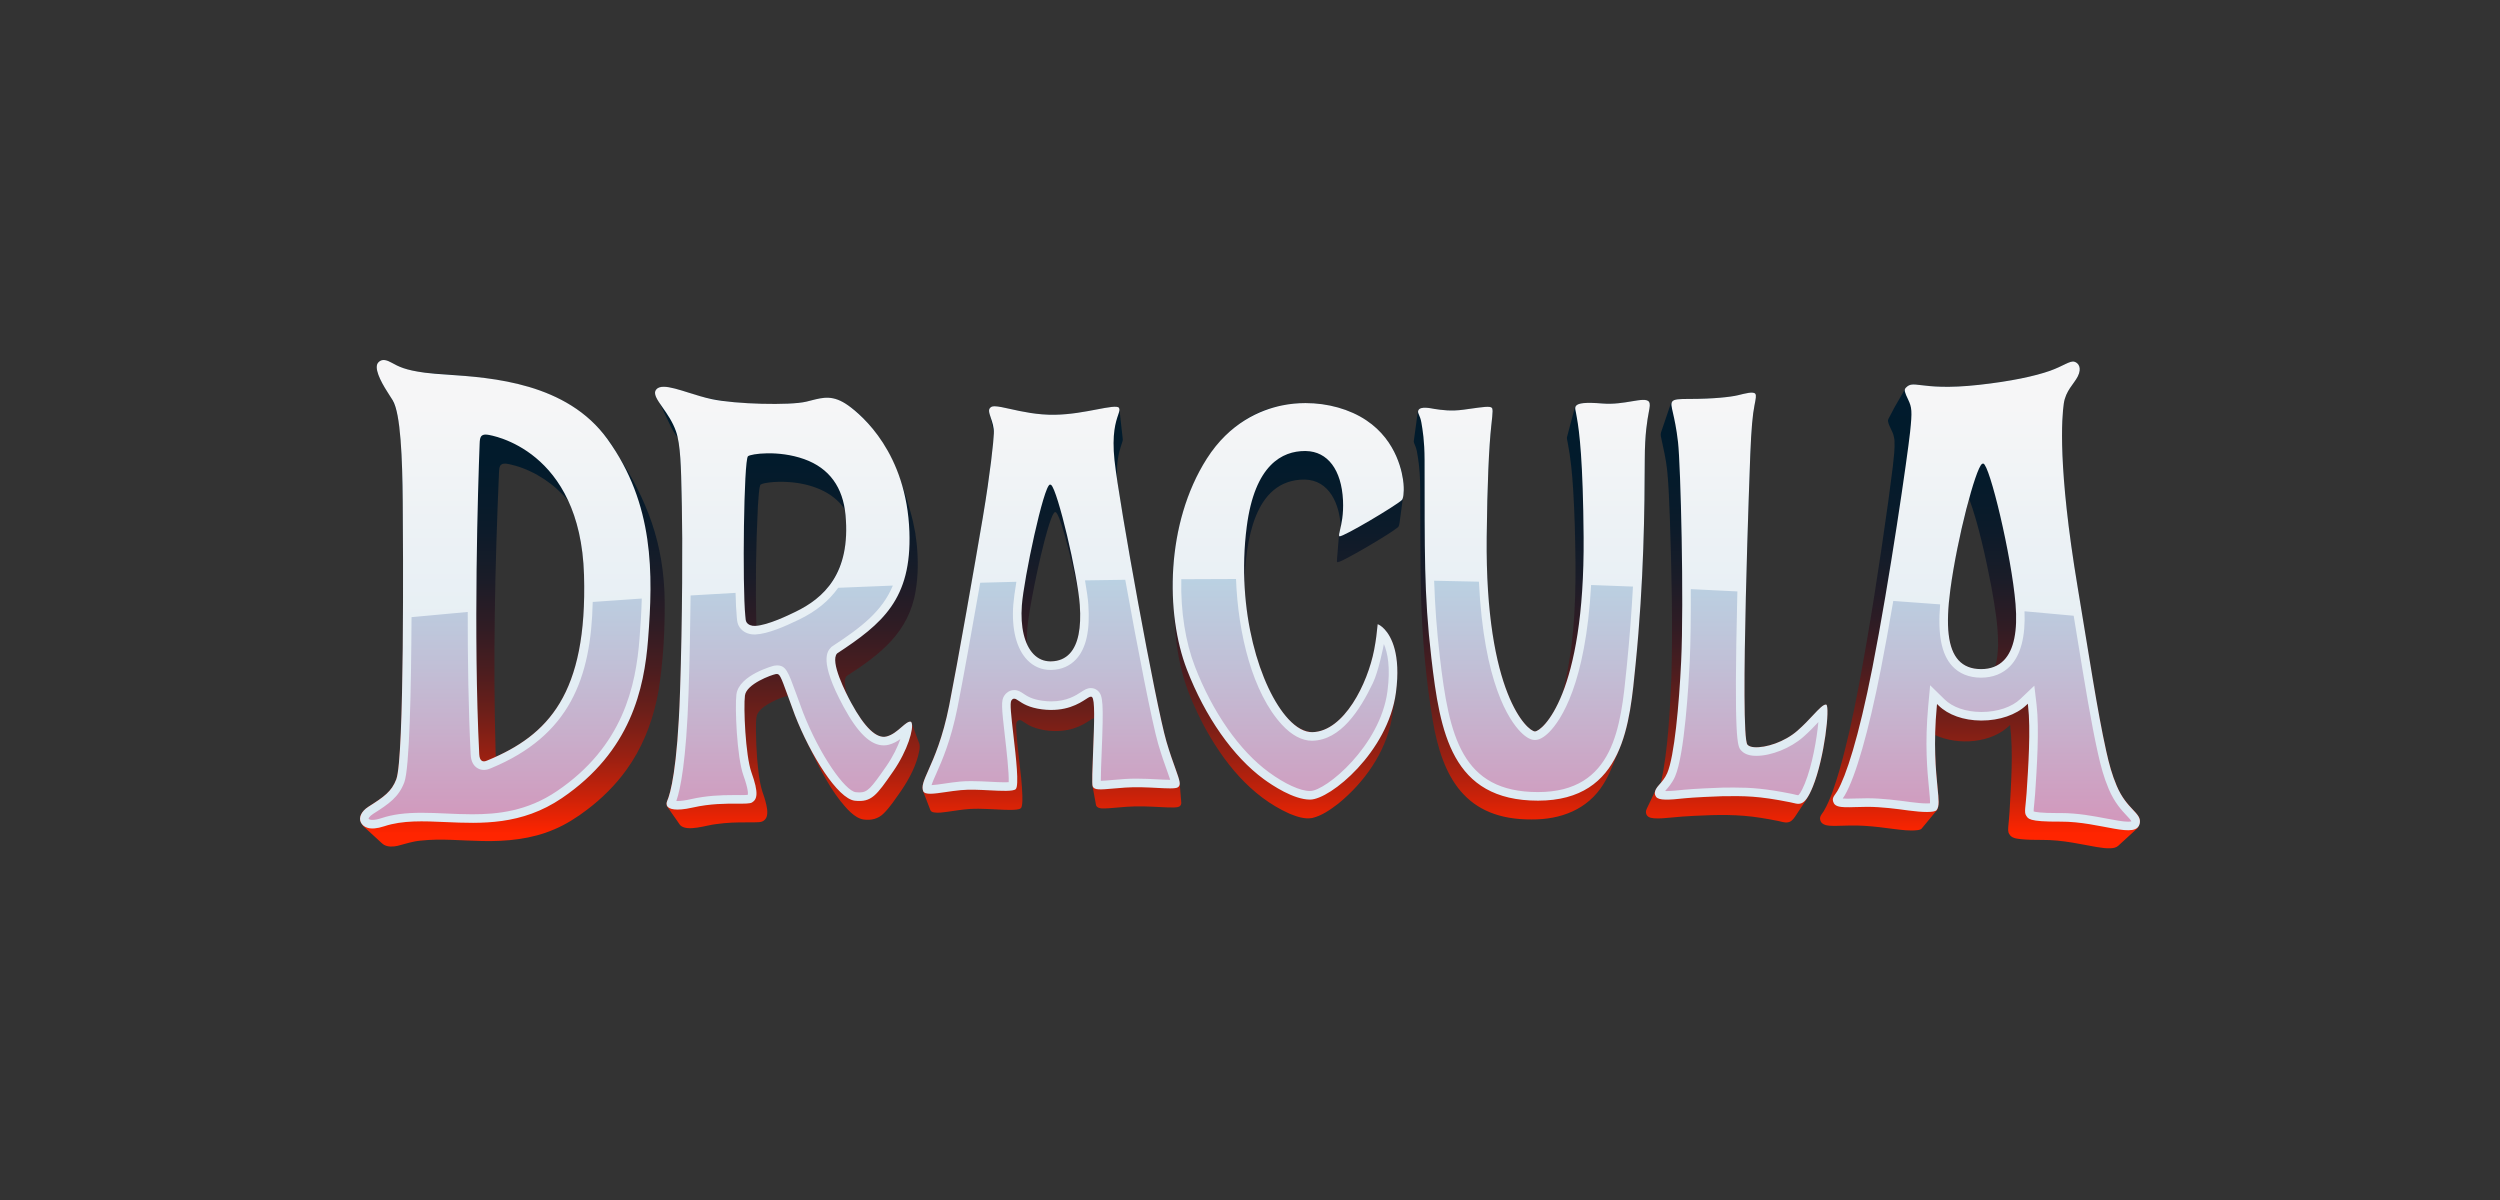 <svg width="125" height="60" viewBox="0 0 125 60" fill="none" xmlns="http://www.w3.org/2000/svg">
<rect x="0" y="0" width="125" height="60" fill="#333333" stroke="none"/>
<path d="M45.562 36.091C45.561 36.087 45.56 36.084 45.559 36.081L45.563 36.093C45.563 36.092 45.563 36.092 45.562 36.091ZM30.91 22.776C28.798 18.905 24.328 18.894 21.245 18.636C20.246 18.502 19.935 18.328 19.578 18.133C19.363 18.016 19.102 17.907 18.909 18.126C18.69 18.375 18.999 19.023 19.371 19.598C20.172 20.65 20.059 22.562 20.135 25.069C20.155 27.203 20.221 37.898 19.814 38.965C19.579 39.581 19.199 39.842 18.421 40.337C17.978 40.629 17.861 41.025 18.185 41.294C18.138 41.272 18.093 41.242 18.057 41.209C18.323 41.452 18.589 41.696 18.854 41.94C18.969 42.038 19.068 42.154 19.194 42.238C19.398 42.356 19.655 42.341 19.881 42.292C20.262 42.194 20.637 42.065 21.035 42.031C22.057 41.918 23.086 42.035 24.111 42.051C25.334 42.077 26.585 41.96 27.721 41.464C28.269 41.236 28.854 40.87 29.346 40.49C30.096 39.925 30.767 39.259 31.315 38.5C32.069 37.462 32.561 36.257 32.833 35.009C32.869 34.847 32.9 34.686 32.928 34.527C32.928 34.526 32.928 34.526 32.928 34.526C33.161 33.073 33.242 31.598 33.235 30.128C33.217 27.108 32.301 24.942 30.91 22.775L30.91 22.776ZM24.789 37.84C24.786 37.758 24.783 37.676 24.78 37.593C24.648 32.947 24.75 28.285 24.949 23.644C24.953 23.558 24.956 23.474 24.972 23.395C24.972 23.395 24.972 23.395 24.972 23.395C24.986 23.33 25.01 23.273 25.061 23.232C25.14 23.173 25.245 23.175 25.339 23.187C25.377 23.189 25.654 23.248 25.767 23.285C26.778 23.577 27.726 24.205 28.415 25.045C28.851 25.99 29.156 27.202 29.201 28.755C29.364 34.449 27.574 36.575 24.789 37.84ZM105.832 39.286C105.602 38.739 105.46 38.225 105.311 37.555C104.865 35.546 104.454 32.778 103.883 29.362C102.875 23.333 103.093 20.844 103.19 20.177C103.283 19.536 103.698 19.197 103.887 18.826C104.11 18.386 103.918 18.143 103.721 18.086C103.497 18.021 103.165 18.303 102.501 18.539C101.744 18.808 100.534 19.067 98.949 19.242C97.366 19.416 96.547 19.317 96.057 19.258C95.64 19.207 95.484 19.188 95.291 19.386L94.723 20.371L94.416 20.957C94.411 20.986 94.399 21.009 94.398 21.041C94.418 21.205 94.499 21.341 94.569 21.497C94.661 21.677 94.708 21.835 94.725 22.034C94.745 22.462 94.692 22.852 94.641 23.332C94.6 23.681 94.498 24.457 94.419 25.031C93.983 28.155 93.493 31.373 92.902 34.489C92.63 35.899 92.344 37.218 91.969 38.524C91.755 39.232 91.541 39.946 91.195 40.547C91.118 40.674 90.97 40.812 91.007 40.975C91.064 41.302 91.461 41.288 91.726 41.295C92.22 41.288 92.719 41.255 93.217 41.291C93.719 41.321 94.223 41.386 94.717 41.453C95.098 41.498 95.49 41.553 95.869 41.508C95.921 41.505 95.971 41.488 96.018 41.474C96.045 41.462 96.058 41.446 96.08 41.432L96.896 40.445C96.885 40.459 96.867 40.47 96.846 40.481C96.972 40.296 96.932 39.953 96.877 39.384C96.816 38.756 96.732 37.895 96.757 36.754C97.906 37.283 99.585 37.169 100.505 36.249C100.672 37.655 100.55 39.203 100.476 40.604C100.461 40.867 100.433 41.104 100.414 41.332C100.408 41.459 100.391 41.591 100.461 41.697C100.568 41.907 100.809 41.928 101.03 41.957C101.372 41.993 101.728 41.996 102.095 41.996C102.604 41.991 103.117 42.048 103.617 42.13C104.02 42.197 104.436 42.283 104.834 42.351C105.08 42.39 105.312 42.428 105.548 42.412C105.676 42.405 105.815 42.378 105.911 42.29C106.173 42.049 106.705 41.564 106.967 41.323C106.938 41.349 106.903 41.374 106.865 41.389C107.368 40.733 106.342 40.57 105.832 39.286ZM99.763 33.314C99.202 33.574 98.311 33.478 97.927 33.013C96.671 31.607 97.993 26.845 98.456 24.932C98.926 26.204 99.294 27.912 99.57 29.344C99.762 30.429 99.905 31.265 99.904 32.245C99.896 32.611 99.862 32.97 99.763 33.314ZM82.453 20.098C82.359 19.937 82.015 19.994 81.579 20.067C81.175 20.135 80.67 20.221 80.131 20.176C79.269 20.105 78.919 20.151 78.799 20.291C78.755 20.33 78.736 20.39 78.736 20.39L78.352 21.848C78.336 21.914 78.355 21.983 78.369 22.05C78.374 22.072 78.379 22.093 78.382 22.115C78.535 22.892 78.609 23.68 78.658 24.488C78.734 25.748 78.757 26.716 78.775 28.157C78.786 30.456 78.676 32.564 78.109 34.699C77.539 36.122 76.921 36.571 76.746 36.571C76.396 36.571 74.252 34.715 74.335 26.848C74.362 24.243 74.45 22.314 74.565 21.277C74.603 20.933 74.63 20.686 74.63 20.554C74.63 20.464 74.616 20.413 74.585 20.385C74.488 20.3 74.155 20.347 73.493 20.44L73.176 20.484C72.546 20.572 72.074 20.5 71.729 20.447C71.567 20.422 71.016 20.287 70.916 20.52C70.916 20.52 70.882 20.534 70.87 20.729L70.789 21.325L70.689 22.052C70.687 22.127 70.713 22.174 70.744 22.248C70.839 22.452 70.864 22.671 70.901 22.903C70.977 23.387 71.007 23.9 71.011 24.404C71.02 26.328 71.009 27.95 71.05 29.687C71.101 31.804 71.288 33.922 71.635 36.011C72.119 38.877 73.273 40.994 76.582 40.972C78.03 40.983 79.381 40.481 80.168 39.211C80.167 39.211 80.168 39.21 80.168 39.211C80.321 38.968 80.451 38.71 80.561 38.445C80.561 38.444 80.562 38.444 80.562 38.443C80.671 38.179 80.891 37.648 81.001 37.384C80.986 37.42 80.968 37.456 80.952 37.492C81.51 36.187 81.641 34.587 81.779 33.215C82.198 29.063 82.231 25.38 82.237 22.988C82.241 21.676 82.365 21.006 82.44 20.605C82.491 20.329 82.515 20.203 82.453 20.098ZM91.314 35.23C91.178 35.2 90.946 35.447 90.651 35.761C90.444 35.983 90.186 36.258 89.877 36.53C89.226 37.102 88.283 37.401 87.711 37.36C87.548 37.348 87.434 37.305 87.372 37.232C86.974 36.764 87.508 22.863 87.514 22.723C87.567 21.42 87.632 20.732 87.724 20.269C87.789 19.942 87.825 19.762 87.765 19.689C87.662 19.562 87.29 19.666 86.888 19.762C86.536 19.847 85.698 19.946 84.465 19.946C84.019 19.946 83.739 19.951 83.632 20.053C83.595 20.081 83.545 20.167 83.545 20.167L83.26 21.005L83.048 21.63C83.034 21.696 83.032 21.747 83.044 21.82C83.164 22.395 83.301 22.944 83.362 23.548C83.434 24.256 83.461 25.14 83.493 25.916C83.579 28.536 83.643 31.285 83.569 33.898C83.485 35.637 83.408 37.432 83.052 39.132C82.944 39.255 82.78 39.436 82.755 39.561C82.69 39.695 82.408 40.289 82.338 40.435C82.307 40.5 82.292 40.563 82.298 40.63C82.323 40.842 82.501 40.897 82.691 40.914C82.962 40.935 83.236 40.908 83.513 40.882C83.907 40.837 84.318 40.813 84.722 40.792C85.862 40.733 86.916 40.71 88.048 40.893C88.305 40.933 88.588 40.984 88.91 41.048C89.071 41.076 89.227 41.147 89.391 41.116C89.551 41.099 89.668 40.958 89.755 40.829L90.418 39.828C90.376 39.889 90.341 39.933 90.296 39.981C91.116 38.888 91.539 35.342 91.314 35.23ZM59.062 40.105L58.986 39.182C58.986 39.157 58.984 39.129 58.979 39.098L58.978 39.086C58.978 39.088 58.978 39.089 58.978 39.091C58.826 38.478 58.552 37.912 58.321 37.074C57.855 35.482 56.352 27.316 55.86 24.023C55.832 23.535 55.849 23.044 55.969 22.573C56.01 22.399 56.076 22.236 56.124 22.069C56.125 22.068 56.125 22.067 56.125 22.067C56.125 22.067 56.125 22.067 56.125 22.067C56.13 22.046 56.134 22.028 56.137 22.008C56.137 22.007 56.137 22.007 56.137 22.007C56.137 22.007 56.137 22.006 56.137 22.007C56.138 21.995 56.139 21.982 56.139 21.971C56.139 21.968 56.139 21.966 56.138 21.963C56.138 21.961 56.138 21.959 56.138 21.956L55.972 20.466C55.97 20.44 55.962 20.416 55.948 20.393C55.876 20.274 55.398 20.365 54.844 20.471C54.254 20.584 53.519 20.725 52.746 20.738C51.876 20.753 51.085 20.576 50.51 20.448C49.995 20.349 49.226 20.062 49.519 20.827L49.693 21.645C49.516 24.428 48.065 31.989 47.457 35.276C47.136 36.895 46.707 37.864 46.422 38.505C46.197 39.013 46.071 39.299 46.153 39.536C46.143 39.524 46.135 39.511 46.13 39.497L46.519 40.507C46.532 40.528 46.547 40.548 46.562 40.567C46.606 40.594 46.649 40.617 46.704 40.621C46.929 40.66 47.164 40.612 47.393 40.586C47.754 40.536 48.119 40.473 48.485 40.449C49.069 40.414 49.655 40.471 50.238 40.49C50.436 40.495 50.648 40.501 50.841 40.477C50.923 40.463 50.993 40.456 51.05 40.402C51.058 40.392 51.065 40.38 51.07 40.368C51.07 40.368 51.07 40.367 51.07 40.368C51.08 40.346 51.087 40.322 51.092 40.298C51.092 40.297 51.093 40.296 51.093 40.295C51.125 40.128 51.121 39.96 51.118 39.79C51.118 39.789 51.118 39.788 51.118 39.788C51.085 38.614 50.838 37.437 50.807 36.269C50.807 36.268 50.807 36.268 50.807 36.267C50.809 36.224 50.812 36.188 50.818 36.159C50.824 36.13 50.831 36.108 50.841 36.093C50.872 36.044 50.92 36.012 50.98 36.002C51.062 36.006 51.126 36.063 51.196 36.106C51.31 36.185 51.454 36.272 51.593 36.331C52.136 36.557 52.806 36.607 53.386 36.496C53.778 36.418 54.11 36.268 54.426 36.061C54.52 36.008 54.603 35.931 54.706 35.908C54.714 36.608 54.579 38.688 54.623 39.263C54.62 39.258 54.617 39.252 54.615 39.246C54.615 39.245 54.615 39.245 54.615 39.243C54.615 39.243 54.614 39.242 54.614 39.241C54.614 39.24 54.614 39.24 54.614 39.239C54.614 39.238 54.613 39.236 54.613 39.235C54.612 39.233 54.612 39.231 54.612 39.229C54.613 39.235 54.799 40.246 54.801 40.251C54.801 40.252 54.801 40.252 54.801 40.253C54.801 40.254 54.802 40.255 54.802 40.257C54.802 40.258 54.803 40.26 54.803 40.262C54.804 40.263 54.804 40.265 54.805 40.266C54.883 40.484 55.267 40.413 55.455 40.411C55.74 40.39 56.03 40.36 56.318 40.34C56.918 40.293 57.524 40.329 58.123 40.359C58.32 40.368 58.523 40.379 58.715 40.372C58.808 40.366 58.892 40.363 58.97 40.323C58.987 40.311 59.004 40.298 59.017 40.282C59.018 40.281 59.02 40.28 59.021 40.278C59.044 40.25 59.057 40.215 59.062 40.178C59.064 40.161 59.064 40.142 59.063 40.124C59.063 40.12 59.063 40.116 59.063 40.111C59.063 40.109 59.062 40.108 59.062 40.105ZM53.492 32.672C53.253 32.933 52.919 33.068 52.529 33.069C51.985 33.078 51.569 32.709 51.354 32.218C51.306 31.473 51.451 30.734 51.578 29.997C51.578 29.997 51.578 29.997 51.578 29.997C51.764 28.993 51.98 27.98 52.237 26.991C52.332 26.636 52.429 26.281 52.556 25.939C52.594 25.843 52.632 25.744 52.688 25.66C52.707 25.635 52.725 25.612 52.752 25.605C52.771 25.605 52.789 25.613 52.805 25.625C52.92 25.746 53.003 26.031 53.068 26.21C53.174 26.531 53.296 26.958 53.418 27.436C53.61 28.183 53.786 28.97 53.933 29.728C54.109 30.829 53.994 32.204 53.492 32.672ZM68.316 21.015C67.175 20.244 65.51 19.974 64.098 20.272C59.997 20.98 58.306 26.473 58.672 30.302C58.671 30.294 58.67 30.287 58.67 30.279C58.701 30.689 58.743 31.309 58.78 31.716C58.845 32.456 58.975 33.182 59.181 33.888C59.426 34.71 59.776 35.483 60.167 36.235C61.16 38.092 62.528 39.815 64.478 40.685C64.831 40.828 65.224 40.968 65.603 40.902C66.097 40.787 66.521 40.482 66.921 40.176C68.217 39.117 69.258 37.647 69.582 35.985C69.643 35.665 69.712 35.15 69.764 34.829C70.076 32.789 69.64 31.601 68.883 31.21C68.852 31.469 68.841 31.666 68.786 32.03C68.822 31.758 68.852 31.483 68.879 31.212C68.838 31.539 68.786 31.958 68.744 32.288C68.461 34.014 67.275 36.554 65.621 36.608C63.642 36.459 62.32 32.112 62.222 29.136C62.296 27.165 62.659 23.977 65.225 23.978C66.484 23.996 66.994 25.242 67.033 26.356C67.006 26.483 66.944 26.694 66.953 26.773C66.949 26.755 66.949 26.736 66.951 26.716L66.846 28.026C66.845 28.056 66.841 28.095 66.868 28.115C67.049 28.074 67.196 27.979 67.401 27.878C67.717 27.712 68.046 27.525 68.366 27.337C68.69 27.148 69.039 26.937 69.342 26.744C69.533 26.622 69.728 26.497 69.874 26.381C69.898 26.361 69.916 26.349 69.928 26.323C69.928 26.323 69.929 26.322 69.928 26.323C69.929 26.322 69.929 26.321 69.929 26.321C69.938 26.306 69.943 26.289 69.949 26.272C69.956 26.25 69.962 26.227 69.967 26.203C69.967 26.203 69.967 26.202 69.967 26.202C69.973 26.173 69.979 26.143 69.982 26.113C69.982 26.114 69.982 26.113 69.982 26.113C70.013 25.881 70.117 25.105 70.146 24.887C70.297 24.032 70.025 22.201 68.316 21.015ZM45.977 37.23C45.975 37.216 45.972 37.203 45.968 37.191C45.966 37.186 45.965 37.181 45.963 37.176C45.962 37.174 45.962 37.173 45.961 37.171L45.59 36.166C45.586 36.15 45.582 36.135 45.574 36.122L45.563 36.093L45.559 36.081C45.562 36.09 45.566 36.101 45.568 36.112C45.476 36.003 45.252 36.206 45.076 36.356C44.864 36.539 44.624 36.747 44.329 36.823C43.761 37.028 42.935 35.951 42.38 34.799C42.302 34.559 42.23 34.305 42.242 34.054C42.242 34.052 42.242 34.051 42.242 34.049C42.25 33.956 42.273 33.868 42.334 33.802C44.003 32.726 45.45 31.618 45.784 29.534C45.91 28.79 45.913 28.004 45.842 27.254C45.842 27.254 45.842 27.253 45.842 27.252C45.815 27.052 45.795 26.846 45.764 26.651C45.699 26.282 45.618 25.917 45.514 25.559C45.514 25.557 45.731 26.379 45.513 25.554C45.294 24.73 44.952 23.82 44.952 23.82L44.951 23.821C44.306 22.051 43.212 20.78 42.417 20.277C41.572 19.673 41.056 19.904 40.32 20.081C39.001 20.324 35.955 20.222 34.429 19.632C33.942 19.478 33.497 19.338 33.184 19.338C33.016 19.338 32.886 19.378 32.807 19.479C32.674 19.651 32.791 19.879 32.994 20.18L33.575 21.395C33.661 21.568 33.775 21.724 33.887 21.886C34.035 22.569 34.057 23.6 34.081 24.768C34.133 26.893 34.132 30.404 34 34.616C33.87 38.488 33.512 39.694 33.364 40.033C33.329 40.112 33.304 40.223 33.367 40.315C33.349 40.297 33.326 40.282 33.312 40.262C33.311 40.261 33.31 40.26 33.309 40.258L34.003 41.25C34.004 41.251 34.005 41.252 34.006 41.254C34.007 41.255 34.008 41.256 34.008 41.257C34.363 41.611 35.344 41.248 35.808 41.205C36.336 41.129 36.86 41.114 37.378 41.118C37.559 41.118 37.755 41.122 37.929 41.109C38.047 41.101 38.143 41.081 38.223 41.003C38.251 40.976 38.277 40.947 38.296 40.913C38.296 40.914 38.297 40.913 38.296 40.913C38.296 40.913 38.297 40.912 38.297 40.912C38.376 40.776 38.371 40.618 38.356 40.465C38.356 40.465 38.356 40.464 38.356 40.464C38.318 40.17 38.225 39.883 38.126 39.602C38.126 39.602 38.126 39.602 38.126 39.602C37.953 39.059 37.908 38.475 37.855 37.907C37.855 37.906 37.855 37.905 37.855 37.904C37.821 37.45 37.8 36.986 37.797 36.534C37.806 36.269 37.779 35.997 37.851 35.745C37.851 35.744 37.851 35.744 37.851 35.744C37.865 35.709 37.883 35.675 37.904 35.641C38.067 35.395 38.333 35.234 38.591 35.1C38.828 34.98 39.074 34.872 39.33 34.808C39.33 34.808 39.331 34.808 39.331 34.808C39.352 34.804 39.374 34.8 39.395 34.802C39.49 35.062 39.603 35.375 39.748 35.765C40.033 36.496 40.399 37.255 40.79 37.928C40.614 37.628 40.443 37.311 40.282 36.984C40.784 38.003 41.324 39.166 42.024 40.052C42.319 40.419 42.727 40.906 43.175 40.975C43.556 41.027 43.911 40.949 44.192 40.663C44.513 40.346 44.783 39.923 45.054 39.544C45.054 39.544 45.054 39.544 45.054 39.544C45.472 38.926 45.837 38.244 45.97 37.505C45.98 37.441 45.985 37.377 45.984 37.313C45.984 37.312 45.984 37.31 45.984 37.309C45.984 37.287 45.983 37.265 45.98 37.244C45.979 37.239 45.977 37.235 45.977 37.23ZM40.886 38.093C40.878 38.078 40.869 38.063 40.86 38.048C40.871 38.066 40.881 38.084 40.892 38.102C40.89 38.099 40.888 38.096 40.886 38.093ZM39.769 30.592C39.454 30.744 38.464 31.23 37.82 31.289C37.768 29.304 37.796 27.295 37.895 25.312C37.895 25.311 37.895 25.311 37.895 25.31C37.907 25.108 37.92 24.906 37.939 24.709C37.939 24.708 37.939 24.708 37.939 24.707C37.954 24.569 37.969 24.385 38.008 24.266C38.007 24.266 38.008 24.266 38.008 24.266C38.014 24.25 38.02 24.238 38.026 24.232C38.141 24.164 38.303 24.146 38.453 24.125C38.771 24.084 39.102 24.08 39.438 24.103C40.488 24.174 41.636 24.554 42.24 25.47C42.683 28.335 41.228 29.977 39.769 30.592Z" fill="url(#paint0_linear_2672_12414)"/>
<path d="M105.833 39.286C105.602 38.739 105.46 38.225 105.312 37.555C104.865 35.546 104.454 32.778 103.883 29.362C102.876 23.334 103.094 20.844 103.19 20.177C103.283 19.536 103.698 19.197 103.887 18.826C104.11 18.386 103.919 18.143 103.721 18.086C103.498 18.021 103.166 18.303 102.502 18.539C101.744 18.808 100.535 19.067 98.95 19.242C97.367 19.417 96.547 19.317 96.057 19.258C95.64 19.207 95.485 19.188 95.292 19.386C95.186 19.494 95.24 19.626 95.412 19.989C95.59 20.368 95.618 20.549 95.504 21.608C95.379 22.777 94.485 28.988 93.622 33.377C92.922 36.934 92.295 38.815 91.87 39.55C91.732 39.788 91.553 39.893 91.69 40.157C91.845 40.455 92.484 40.342 93.369 40.342C94.072 40.342 94.828 40.443 95.435 40.526C96.133 40.619 96.721 40.636 96.829 40.505C96.977 40.326 96.935 39.977 96.877 39.384C96.793 38.514 96.664 37.199 96.841 35.308L96.851 35.2L96.93 35.277C97.41 35.748 98.182 36.022 99.048 36.027C99.058 36.027 99.067 36.027 99.077 36.027C99.975 36.027 100.81 35.741 101.315 35.258L101.391 35.186L101.403 35.288C101.541 36.454 101.414 38.381 101.329 39.656C101.286 40.304 101.197 40.624 101.306 40.777C101.416 40.93 101.383 41.091 103.026 41.082C105.039 41.071 106.862 42.016 106.992 41.14C107.068 40.634 106.332 40.471 105.833 39.286ZM100.2 33.008C99.915 33.305 99.53 33.455 99.054 33.455H99.049C98.572 33.454 98.195 33.305 97.928 33.013C97.404 32.438 97.273 31.317 97.516 29.487C97.859 26.904 98.778 23.43 99.097 23.199C99.125 23.178 99.15 23.177 99.166 23.179C99.477 23.225 100.575 27.767 100.777 30.2C100.889 31.548 100.694 32.493 100.2 33.008ZM68.316 21.015C67.48 20.456 66.383 20.154 65.277 20.154C64.881 20.154 64.484 20.192 64.098 20.272C63.016 20.494 61.485 21.137 60.339 22.935C58.271 26.182 58.272 30.693 59.343 33.472C60.256 35.841 61.659 37.841 63.194 38.961C63.614 39.268 64.679 39.98 65.501 39.98H65.51C66.518 39.973 69.402 37.593 69.797 34.626C70.055 32.689 69.555 31.816 69.233 31.468C69.078 31.299 68.941 31.228 68.883 31.21C68.877 31.248 68.871 31.315 68.864 31.385C68.841 31.613 68.804 31.995 68.706 32.496C68.38 34.178 67.208 36.566 65.622 36.608C65.241 36.616 64.824 36.391 64.418 35.952C63.005 34.422 61.795 30.531 62.337 26.335C62.739 23.219 64.128 22.551 65.245 22.551C65.262 22.551 65.279 22.551 65.297 22.552C66.384 22.572 67.076 23.492 67.15 25.014C67.184 25.732 67.07 26.207 67.002 26.491C66.96 26.663 66.93 26.788 66.972 26.817C67.173 26.846 69.79 25.29 70.096 25C70.153 24.945 70.216 24.657 70.176 24.189C70.134 23.708 69.876 22.059 68.316 21.015ZM90.652 35.761C90.445 35.983 90.187 36.258 89.877 36.53C89.226 37.102 88.283 37.401 87.711 37.36C87.548 37.348 87.434 37.305 87.372 37.232C86.975 36.764 87.509 22.863 87.514 22.723C87.567 21.42 87.632 20.732 87.724 20.269C87.789 19.942 87.825 19.762 87.765 19.689C87.662 19.562 87.29 19.666 86.888 19.763C86.536 19.847 85.698 19.946 84.465 19.947C83.99 19.947 83.703 19.952 83.613 20.075C83.54 20.174 83.574 20.324 83.649 20.651C83.717 20.951 83.821 21.406 83.901 22.107C84.033 23.256 84.201 30.051 84.058 33.063C83.955 35.233 83.717 37.842 83.36 38.657C83.248 38.913 83.08 39.103 82.932 39.27C82.701 39.532 82.709 39.704 82.806 39.842C82.935 40.026 83.418 40.005 84.256 39.912C84.593 39.875 85.863 39.813 86.14 39.81C87.237 39.798 87.901 39.791 89.501 40.112C89.941 40.2 90.201 40.418 90.641 39.335C91.224 37.9 91.508 35.339 91.314 35.229C91.178 35.2 90.946 35.447 90.652 35.761ZM81.58 20.067C81.175 20.135 80.67 20.22 80.132 20.176C79.269 20.105 78.919 20.151 78.8 20.291C78.741 20.358 78.761 20.453 78.784 20.561C78.79 20.59 78.797 20.62 78.801 20.649C78.811 20.711 78.825 20.783 78.84 20.867C78.972 21.581 79.152 23.065 79.181 26.861C79.241 34.758 77.097 36.571 76.747 36.571C76.397 36.571 74.253 34.714 74.335 26.848C74.362 24.243 74.45 22.314 74.565 21.277C74.603 20.933 74.63 20.685 74.63 20.554C74.63 20.464 74.617 20.413 74.585 20.385C74.488 20.3 74.156 20.347 73.493 20.44L73.176 20.484C72.547 20.572 72.074 20.499 71.729 20.447C71.568 20.422 71.016 20.287 70.916 20.52C70.857 20.657 71.007 20.755 71.07 21.132C71.131 21.494 71.227 22.039 71.229 22.99C71.24 27.542 71.189 29.656 71.569 32.908C72.001 36.612 72.566 40.033 76.898 40.033C81.23 40.033 81.487 36.116 81.78 33.214C82.198 29.063 82.231 25.38 82.238 22.988C82.241 21.676 82.366 21.006 82.44 20.605C82.492 20.329 82.515 20.203 82.454 20.098C82.359 19.937 82.015 19.994 81.58 20.067ZM45.535 36.084C45.42 36.061 45.26 36.197 45.076 36.356C44.865 36.539 44.624 36.747 44.33 36.823C43.832 36.952 43.235 36.386 42.559 35.14C42.3 34.662 41.483 33.072 41.855 32.672C44.119 31.185 45.588 29.964 45.47 26.592C45.333 22.657 43.099 20.763 42.417 20.277C41.663 19.738 41.173 19.864 40.552 20.023C40.476 20.043 40.399 20.062 40.321 20.081C39.481 20.282 36.782 20.211 35.585 19.956C35.19 19.872 34.803 19.75 34.43 19.632C33.942 19.478 33.498 19.338 33.185 19.338C33.017 19.338 32.886 19.378 32.808 19.479C32.647 19.687 32.85 19.976 33.132 20.377C33.356 20.696 33.635 21.093 33.801 21.57C34.029 22.225 34.053 23.403 34.081 24.768C34.085 24.96 34.089 25.156 34.093 25.354C34.129 26.886 34.125 30.889 34 34.616C33.871 38.488 33.513 39.694 33.365 40.033C33.328 40.118 33.3 40.238 33.38 40.333C33.467 40.437 33.745 40.579 34.633 40.378C35.515 40.178 36.293 40.181 36.859 40.183C37.216 40.185 37.498 40.185 37.597 40.126C37.859 39.969 37.947 39.664 37.575 38.627C37.268 37.77 37.172 35.344 37.247 34.776C37.324 34.193 38.573 33.745 38.785 33.705C38.982 33.669 39.014 33.754 39.398 34.808C39.49 35.064 39.605 35.379 39.748 35.765C40.521 37.745 41.886 39.942 42.743 40.036C43.578 40.127 43.827 39.769 44.651 38.58L44.66 38.568C45.395 37.508 45.696 36.418 45.58 36.133C45.563 36.09 45.542 36.086 45.535 36.084ZM37.756 31.295C37.569 31.304 37.414 31.238 37.335 31.124C37.279 31.041 37.282 30.968 37.266 30.799C37.114 29.288 37.191 22.996 37.399 22.813C37.538 22.691 38.912 22.494 40.208 22.956C41.48 23.41 42.15 24.38 42.276 25.751C42.547 28.688 41.169 29.918 39.769 30.592C39.444 30.749 38.395 31.265 37.756 31.295ZM22.354 18.731C21.918 18.701 21.541 18.675 21.245 18.635C20.246 18.502 19.935 18.328 19.578 18.133C19.364 18.016 19.103 17.907 18.91 18.126C18.69 18.375 19 19.023 19.371 19.598C19.466 19.745 19.557 19.886 19.632 20.011C20.041 20.689 20.116 22.949 20.136 25.069C20.156 27.203 20.222 37.898 19.814 38.965C19.579 39.581 19.2 39.842 18.421 40.337C18.055 40.569 17.924 40.893 18.046 41.127C18.163 41.353 18.474 41.558 19.213 41.313C20.13 41.008 21.176 41.054 22.282 41.104C24.063 41.183 26.083 41.272 28.096 39.905C31.547 37.563 32.211 34.432 32.404 31.967C32.661 28.687 32.717 25.212 30.377 21.961C28.346 19.139 24.595 18.884 22.354 18.731ZM24.395 38.011L24.375 38.019C24.326 38.04 24.261 38.068 24.195 38.068C24.161 38.068 24.127 38.061 24.095 38.042C24.015 37.994 23.971 37.885 23.962 37.707C23.663 31.697 23.901 24.326 23.981 22.21C23.989 22.006 23.995 21.861 24.094 21.782C24.156 21.732 24.247 21.717 24.38 21.736C24.569 21.762 29.02 22.461 29.201 28.754C29.372 34.713 27.404 36.764 24.395 38.011ZM58.321 37.074C57.795 35.277 55.947 25.098 55.725 23.016C55.584 21.694 55.794 21.078 55.907 20.747C55.972 20.555 55.997 20.473 55.949 20.393C55.877 20.274 55.398 20.365 54.844 20.471C54.254 20.584 53.519 20.725 52.746 20.738C51.876 20.753 51.086 20.577 50.511 20.448C50.184 20.375 49.907 20.313 49.728 20.313C49.657 20.313 49.602 20.322 49.565 20.345C49.398 20.448 49.439 20.596 49.542 20.896C49.614 21.106 49.704 21.366 49.693 21.667C49.68 22.038 49.521 23.617 49.137 25.895C48.773 28.051 47.875 33.174 47.458 35.277C47.136 36.896 46.707 37.864 46.422 38.505C46.191 39.028 46.063 39.315 46.16 39.556C46.24 39.757 46.694 39.69 47.269 39.606C47.505 39.571 47.771 39.532 48.048 39.506C48.48 39.465 49.017 39.493 49.49 39.517C50.061 39.546 50.651 39.577 50.784 39.459C50.965 39.297 50.797 37.846 50.674 36.787C50.553 35.744 50.488 35.148 50.569 35.025C50.591 34.992 50.627 34.947 50.685 34.935C50.757 34.921 50.828 34.968 50.932 35.039C51.123 35.168 51.441 35.383 52.097 35.467C53.282 35.618 53.968 35.171 54.298 34.956C54.453 34.855 54.538 34.799 54.602 34.855C54.749 34.981 54.718 36.03 54.654 37.616C54.623 38.392 54.591 39.193 54.632 39.31C54.704 39.513 55 39.486 55.645 39.429C55.825 39.413 56.031 39.395 56.265 39.379C56.809 39.341 57.385 39.371 57.847 39.395C58.346 39.421 58.776 39.444 58.891 39.367C59.059 39.255 58.999 39.066 58.769 38.425C58.652 38.101 58.492 37.657 58.321 37.074ZM53.492 32.672C53.258 32.926 52.946 33.059 52.563 33.068C52.551 33.069 52.541 33.069 52.529 33.069C52.195 33.069 51.908 32.946 51.675 32.704C51.223 32.235 51.011 31.346 51.093 30.265C51.196 28.909 52.184 24.272 52.495 24.23C52.511 24.229 52.534 24.23 52.56 24.25C52.877 24.505 53.88 28.709 53.989 30.247C54.072 31.409 53.905 32.225 53.492 32.672Z" fill="url(#paint1_linear_2672_12414)"/>
<path d="M24.561 38.406L24.544 38.413C24.476 38.442 24.349 38.496 24.195 38.496C24.082 38.496 23.972 38.467 23.876 38.41C23.666 38.285 23.55 38.056 23.534 37.728C23.419 35.427 23.383 32.927 23.387 30.598C22.443 30.681 21.506 30.767 20.577 30.857C20.558 34.459 20.476 38.432 20.215 39.117C19.933 39.856 19.461 40.183 18.651 40.698C18.469 40.814 18.43 40.922 18.426 40.929C18.454 40.984 18.55 40.995 18.625 40.995C18.747 40.995 18.899 40.965 19.077 40.906C19.633 40.721 20.253 40.639 21.089 40.639C21.486 40.639 21.901 40.657 22.301 40.675C22.722 40.694 23.158 40.714 23.6 40.714C24.857 40.714 26.346 40.575 27.855 39.55C31.154 37.311 31.791 34.303 31.976 31.933C32.028 31.271 32.071 30.601 32.088 29.927C31.266 29.982 30.449 30.039 29.636 30.097C29.551 33.907 28.492 36.777 24.561 38.406ZM106.334 40.781C106.091 40.523 105.724 40.132 105.437 39.452C105.185 38.854 105.037 38.298 104.893 37.648C104.557 36.137 104.237 34.177 103.867 31.907C103.808 31.543 103.747 31.169 103.684 30.787C102.87 30.71 102.051 30.636 101.226 30.564C101.277 31.83 101.038 32.754 100.509 33.305C100.145 33.683 99.642 33.883 99.048 33.883C98.454 33.882 97.957 33.681 97.61 33.301C97.074 32.712 96.881 31.745 97.006 30.219C96.229 30.16 95.449 30.102 94.664 30.047C94.462 31.226 94.252 32.396 94.043 33.459C93.429 36.577 92.789 38.816 92.24 39.765C92.206 39.823 92.171 39.876 92.136 39.924C92.191 39.93 92.268 39.934 92.377 39.934C92.498 39.934 92.631 39.93 92.775 39.925C92.957 39.919 93.156 39.913 93.369 39.913C94.101 39.913 94.872 40.017 95.492 40.1C95.833 40.146 96.129 40.171 96.346 40.171C96.412 40.171 96.462 40.168 96.5 40.166C96.508 40.02 96.482 39.749 96.458 39.505L96.45 39.426C96.364 38.54 96.233 37.202 96.414 35.268L96.507 34.263L97.231 34.971C97.632 35.365 98.295 35.594 99.053 35.599H99.076C99.866 35.599 100.592 35.356 101.019 34.948L101.716 34.284L101.829 35.238C101.971 36.439 101.843 38.384 101.757 39.684C101.743 39.89 101.725 40.064 101.71 40.21C101.695 40.347 101.679 40.5 101.682 40.568C101.683 40.569 101.684 40.571 101.685 40.572C101.763 40.599 102.028 40.654 102.894 40.654L103.061 40.653C103.891 40.653 104.687 40.806 105.327 40.928C105.766 41.011 106.145 41.084 106.404 41.084C106.491 41.084 106.542 41.075 106.568 41.068C106.562 41.023 106.425 40.878 106.334 40.781ZM57.909 37.194C57.609 36.167 56.879 32.418 56.263 28.989C55.59 28.997 54.919 29.008 54.25 29.019C54.338 29.526 54.398 29.951 54.416 30.216C54.509 31.519 54.31 32.417 53.807 32.962C53.496 33.3 53.069 33.484 52.574 33.496L52.529 33.497C52.081 33.497 51.678 33.326 51.366 33.001C50.821 32.437 50.572 31.453 50.665 30.232C50.686 29.963 50.74 29.563 50.819 29.089C50.215 29.104 49.612 29.12 49.011 29.137C48.615 31.399 48.147 34.005 47.878 35.36C47.547 37.026 47.106 38.021 46.814 38.679C46.726 38.877 46.623 39.109 46.578 39.257C46.742 39.25 46.969 39.216 47.21 39.181C47.45 39.145 47.721 39.105 48.008 39.078C48.169 39.063 48.349 39.056 48.56 39.056C48.877 39.056 49.213 39.073 49.512 39.088C49.76 39.101 50.017 39.115 50.228 39.115C50.317 39.115 50.384 39.112 50.434 39.109C50.457 38.644 50.319 37.45 50.248 36.835C50.074 35.34 50.054 35.026 50.211 34.789C50.336 34.6 50.492 34.535 50.601 34.514C50.638 34.507 50.674 34.504 50.711 34.504C50.907 34.504 51.048 34.599 51.173 34.684C51.342 34.798 51.596 34.971 52.151 35.041C52.292 35.059 52.431 35.069 52.565 35.069C53.339 35.069 53.792 34.773 54.063 34.596C54.222 34.493 54.358 34.404 54.544 34.404C54.67 34.404 54.787 34.448 54.882 34.53C55.158 34.768 55.182 35.145 55.082 37.653C55.064 38.099 55.038 38.727 55.041 39.041C55.176 39.04 55.367 39.023 55.607 39.001C55.789 38.985 55.998 38.967 56.236 38.95C56.418 38.938 56.61 38.932 56.824 38.932C57.199 38.932 57.571 38.951 57.869 38.967C58.103 38.979 58.325 38.991 58.495 38.991H58.511C58.471 38.864 58.412 38.702 58.364 38.569C58.246 38.242 58.085 37.794 57.909 37.194ZM44.188 37.269C43.532 37.269 42.894 36.657 42.181 35.344C40.93 33.036 41.373 32.559 41.541 32.38L41.576 32.342L41.619 32.313C43.046 31.377 44.103 30.579 44.643 29.279C43.727 29.313 42.815 29.351 41.908 29.39C41.449 30.042 40.801 30.57 39.955 30.978L39.917 30.996C39.248 31.319 38.4 31.693 37.776 31.723C37.758 31.723 37.74 31.724 37.723 31.724C37.408 31.724 37.138 31.593 36.982 31.366C36.871 31.205 36.858 31.057 36.845 30.914L36.838 30.841C36.81 30.562 36.791 30.141 36.778 29.643C36.025 29.684 35.276 29.728 34.53 29.773C34.515 31.289 34.483 32.986 34.428 34.63C34.314 38.057 34.02 39.469 33.817 40.049C33.836 40.05 33.857 40.051 33.879 40.051C34.05 40.051 34.272 40.02 34.538 39.96C35.337 39.779 36.041 39.754 36.683 39.754L37.018 39.755C37.2 39.755 37.325 39.75 37.389 39.742C37.403 39.688 37.421 39.469 37.171 38.771C36.839 37.845 36.741 35.332 36.821 34.719C36.951 33.741 38.689 33.287 38.706 33.284C38.756 33.275 38.801 33.27 38.844 33.27C39.294 33.27 39.401 33.565 39.8 34.662C39.893 34.917 40.007 35.231 40.147 35.609C41 37.793 42.267 39.553 42.789 39.61C42.854 39.617 42.915 39.621 42.971 39.621C43.374 39.621 43.541 39.427 44.307 38.323C44.658 37.818 44.886 37.329 45.02 36.952C44.853 37.072 44.662 37.179 44.437 37.237C44.356 37.258 44.272 37.269 44.188 37.269ZM68.647 34.148C67.981 35.542 67.023 36.999 65.63 37.036L65.601 37.037C65.1 37.037 64.582 36.762 64.103 36.242C62.626 34.643 61.902 31.688 61.801 28.95C60.886 28.951 59.974 28.955 59.065 28.961C59.026 30.576 59.279 32.115 59.743 33.318C60.627 35.612 61.977 37.542 63.446 38.614C64.25 39.201 65.018 39.551 65.5 39.551H65.508C66.294 39.544 69.008 37.297 69.372 34.569C69.532 33.365 69.379 32.63 69.194 32.201C69.175 32.318 68.928 33.56 68.647 34.148ZM90.16 36.851C89.529 37.405 88.567 37.792 87.819 37.792C87.771 37.792 87.725 37.79 87.68 37.787C87.398 37.767 87.185 37.673 87.045 37.509C86.879 37.314 86.691 37.092 86.863 29.844C86.865 29.753 86.867 29.662 86.87 29.571C86.097 29.53 85.32 29.492 84.54 29.456C84.545 30.842 84.531 32.145 84.486 33.083C84.435 34.154 84.232 37.735 83.752 38.829C83.614 39.145 83.415 39.37 83.256 39.551C83.279 39.552 83.305 39.553 83.334 39.553C83.573 39.553 83.91 39.519 84.209 39.486C84.565 39.447 85.853 39.384 86.135 39.381C86.332 39.379 86.514 39.377 86.691 39.377C87.551 39.377 88.267 39.427 89.585 39.691C89.642 39.703 89.696 39.716 89.748 39.729C89.812 39.745 89.879 39.761 89.914 39.762C89.94 39.743 90.054 39.639 90.243 39.173C90.618 38.25 90.843 36.922 90.919 36.103C90.714 36.321 90.464 36.585 90.16 36.851ZM77.46 36.606C77.2 36.867 76.96 36.999 76.746 36.999C76.535 36.999 76.298 36.868 76.043 36.61C75.456 36.018 74.19 34.162 73.946 29.084C73.202 29.066 72.455 29.05 71.707 29.036C71.749 30.291 71.832 31.469 71.994 32.858C72.455 36.808 73.077 39.604 76.898 39.604C80.713 39.604 81.039 36.325 81.327 33.431L81.353 33.171C81.487 31.834 81.582 30.538 81.648 29.329C80.954 29.301 80.256 29.275 79.556 29.25C79.282 34.208 78.038 36.023 77.46 36.606Z" fill="url(#paint2_linear_2672_12414)"/>
<defs>
<linearGradient id="paint0_linear_2672_12414" x1="62.5" y1="42.856" x2="62.5" y2="15.924" gradientUnits="userSpaceOnUse">
<stop offset="0.044" stop-color="#FF2500"/>
<stop offset="0.05" stop-color="#FA2400"/>
<stop offset="0.118" stop-color="#C6220A"/>
<stop offset="0.19" stop-color="#972012"/>
<stop offset="0.266" stop-color="#6E1F19"/>
<stop offset="0.344" stop-color="#4C1D1F"/>
<stop offset="0.428" stop-color="#301C24"/>
<stop offset="0.518" stop-color="#1A1C28"/>
<stop offset="0.617" stop-color="#0B1B2A"/>
<stop offset="0.733" stop-color="#021B2C"/>
<stop offset="0.904" stop-color="#001B2D"/>
</linearGradient>
<linearGradient id="paint1_linear_2672_12414" x1="62.499" y1="40.213" x2="62.499" y2="20.267" gradientUnits="userSpaceOnUse">
<stop stop-color="#DCEAF3"/>
<stop offset="0.711" stop-color="#EDF2F5"/>
<stop offset="1" stop-color="#F6F6F7"/>
</linearGradient>
<linearGradient id="paint2_linear_2672_12414" x1="62.497" y1="28.95" x2="62.497" y2="41.084" gradientUnits="userSpaceOnUse">
<stop stop-color="#BAD1E2"/>
<stop offset="0.364" stop-color="#C1BFD6"/>
<stop offset="1" stop-color="#D298BC"/>
</linearGradient>
</defs>
</svg>
